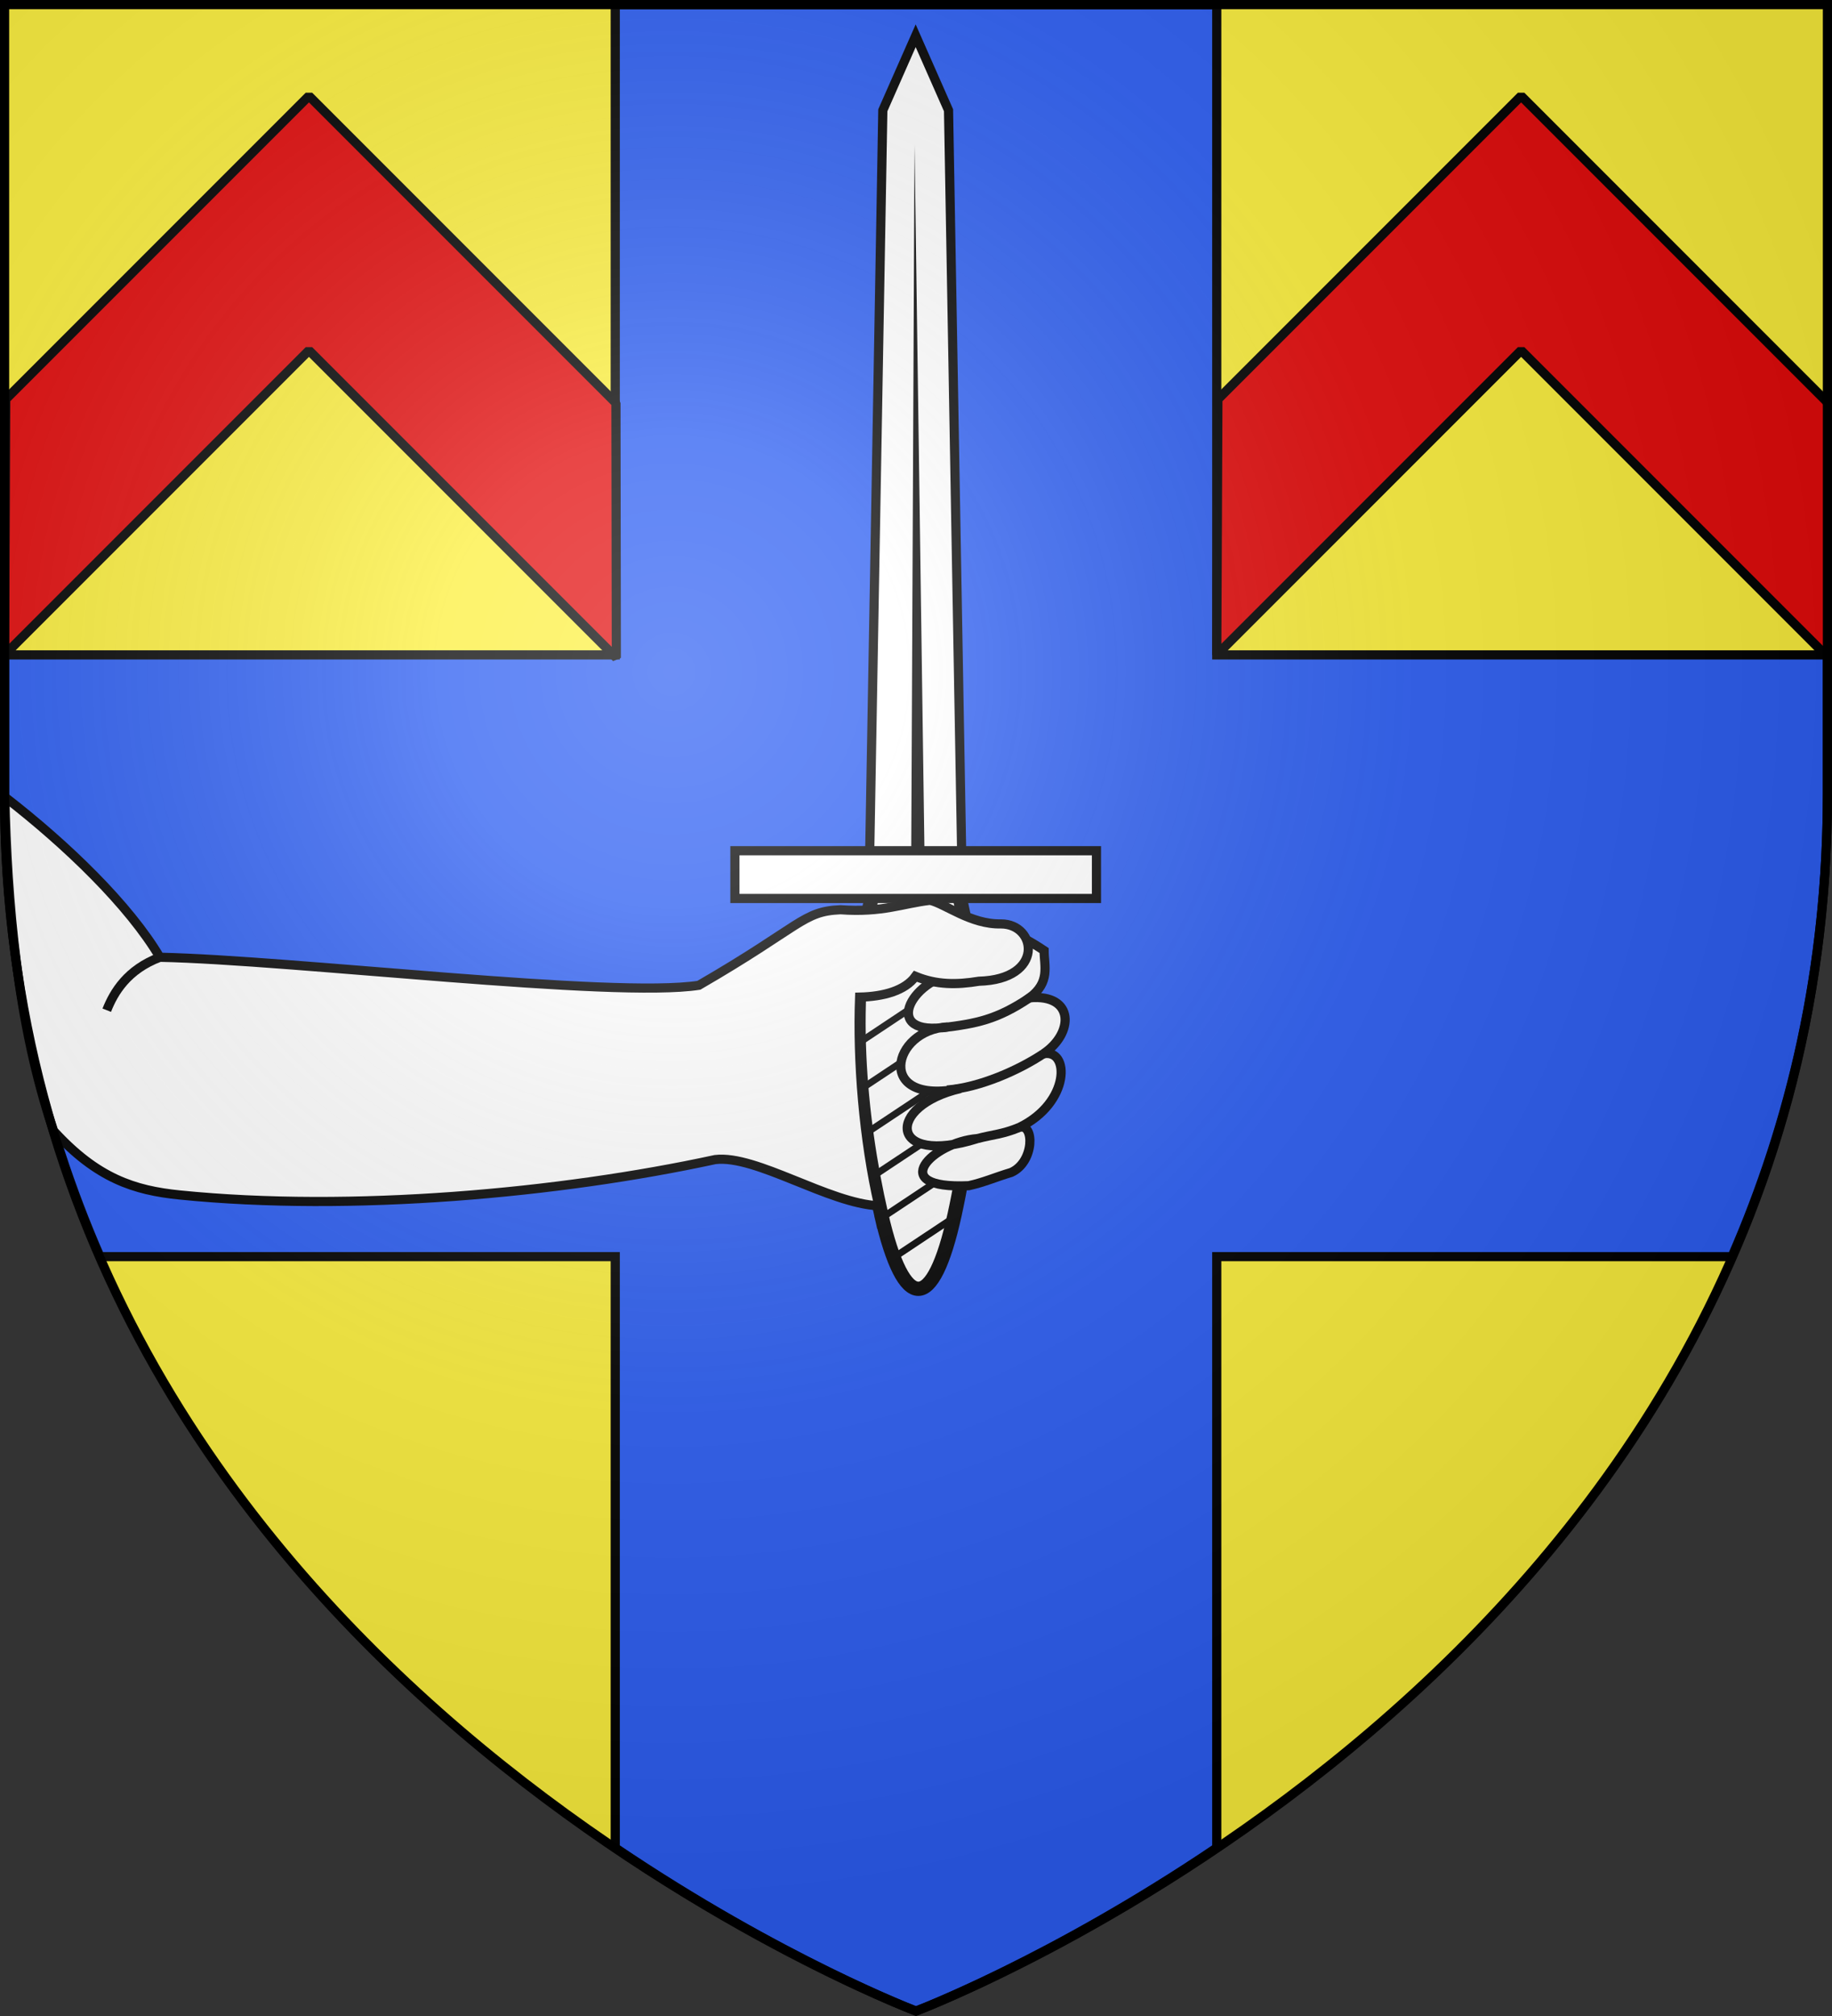 <svg xmlns="http://www.w3.org/2000/svg" xmlns:xlink="http://www.w3.org/1999/xlink" width="600" height="660" viewBox="-300 -300 600 660"><rect x="-300" y="-300" width="600" height="660" fill="#333333" stroke="none"/><defs><radialGradient id="b" cx="-80" cy="-80" r="405" gradientUnits="userSpaceOnUse"><stop offset="0" style="stop-color:#fff;stop-opacity:.31"/><stop offset=".19" style="stop-color:#fff;stop-opacity:.25"/><stop offset=".6" style="stop-color:#6b6b6b;stop-opacity:.125"/><stop offset="1" style="stop-color:#000;stop-opacity:.125"/></radialGradient><path id="a" d="M-298.5-298.5h597V-40C298.5 246.2 0 358.39 0 358.39S-298.5 246.2-298.5-40z"/></defs><use xlink:href="#a" width="100%" height="100%" fill="#e20909" style="fill:#fcef3c"/><path d="M201.5 1.5v212.898H1.5V260c0 57.318 12.098 107.543 31.248 151.398H201.5v193.545c54.304 36.666 98.5 53.448 98.5 53.448s44.196-16.782 98.5-53.448V411.398h168.752C586.402 367.543 598.5 317.318 598.5 260v-45.602h-200V1.5h-197z" style="fill:#2b5df2;stroke:#000;stroke-width:3;stroke-linecap:round;stroke-linejoin:miter" transform="translate(-300 -300)"/><path d="M18.48 97.64c-7.472 32.387-16.93 32.387-24.036 0-7.107-32.387-9.302-72.252-1.464-104.639 7.839-32.386 20.589-32.386 28.427 0 7.838 32.387 4.546 72.252-2.926 104.64z" style="fill:#fff;fill-opacity:1;fill-rule:nonzero;stroke:#000;stroke-width:4.665;stroke-miterlimit:4;stroke-dasharray:none;stroke-opacity:1" transform="matrix(-1 0 0 1 7.09 0)"/><path d="M15.216 113.587a85.7 85.7 0 0 0 .769-2.19L-5.42 97.192c.213 1.04.437 2.076.661 3.113zm3.756-13.087c.18-.777.36-1.557.534-2.335L-8.492 79.556c.145 1.008.292 2.01.448 3.016zm2.838-13.67c.149-.803.307-1.605.449-2.409l-32.693-21.698c.081.96.164 1.913.256 2.87zm2.263-14.085c.11-.818.216-1.637.32-2.457l-35.745-23.74c.024.914.052 1.833.085 2.748l35.34 23.45zm1.579-14.522c.07-.845.15-1.684.213-2.53l-37.174-24.69c-.03.886-.045 1.766-.064 2.652l37.025 24.568zm.875-14.984c.026-.881.046-1.77.064-2.651L-10.37 16.044c-.08.848-.143 1.705-.214 2.554l37.11 24.641zm0-15.568c-.028-.917-.049-1.832-.086-2.749L-8.556 1.692c-.055.282-.116.572-.171.852-.08.529-.158 1.051-.235 1.58l35.489 23.547Zm-1.003-16.225c-.128-.975-.253-1.96-.384-2.943L-5.718-12.003c-.194.777-.377 1.553-.555 2.335z" style="fill:#000;fill-opacity:1;fill-rule:nonzero;stroke:none;stroke-width:1.696" transform="matrix(-1 0 0 1 7.09 0)"/><path d="M22.344-15.733H-7.955l4.39-248.169 10.76-24.392 10.76 24.392z" style="fill:#fff;fill-opacity:1;fill-rule:nonzero;stroke:#000;stroke-width:3;stroke-miterlimit:4;stroke-dasharray:none;stroke-opacity:1" transform="matrix(-1 0 0 1 7.09 0)"/><path d="M8.664-18.28 7.57-252.68 4.275-18.28Z" style="fill:#000;fill-opacity:1;fill-rule:evenodd;stroke:none;stroke-width:.731" transform="matrix(-1 0 0 1 7.09 0)"/><path d="M-66.403 5.856H52.015v15.633H-66.403z" style="fill:#fff;fill-opacity:1;fill-rule:nonzero;stroke:#000;stroke-width:3;stroke-miterlimit:4;stroke-dasharray:none;stroke-opacity:1" transform="matrix(1 0 0 -1 7.09 0)"/><path d="M-12.295 3.375c-8.476.757-12.83 1.296-22.576 7.816.002 5.157-2.095 10.314 4.76 15.47-14.845-1.333-14.536 11.698-4.47 18.354-8.706-1.89-8.98 15.943 7.856 24.09-4.96-1.64-5.103 11.282 2.638 14.73 5.418 1.627 8.853 3.232 13.902 4.343 27.578 1.24 11.64-14.32-2.833-15.425C16.18 81.971 17.054 62.017-7.49 56.357 20.781 62.189 14.991 37-3.248 36.213c21.668 3.403 12.572-15.19-2.968-17.75l-8.458-4.547z" style="display:inline;fill:#fff;fill-opacity:1;fill-rule:evenodd;stroke:#000;stroke-width:3;stroke-linecap:butt;stroke-linejoin:miter;stroke-miterlimit:4;stroke-dasharray:none;stroke-opacity:1" transform="matrix(-1 0 0 1 7.09 0)"/><path d="M-20.73 2.47c-11.804.003-14.345 18.178 7.224 18.768 7.17 1.182 13.846 1.25 20.77-1.612 3.387 4.723 10.584 6.65 18.3 6.812.79 20.848-1.29 46.633-6.288 68.32C35.717 94.003 59.44 78 72.85 79.616 123.712 90.643 191.952 96.89 248.244 91.21c14.886-1.502 27.068-5.434 41.3-20.998C301.553 34.929 304.74-5.43 305.52-39.112c-20.483 15.86-40.702 35.458-50.787 52.499-43.82.936-148.42 13.527-176.524 9.18C44.585 3.114 44.198-1.662 31.831-2.168 17.995-1.176 11.47-4.226 2.458-5.26-2.556-4.073-10.925 2.704-20.73 2.47Z" style="display:inline;fill:#fff;fill-opacity:1;fill-rule:evenodd;stroke:#000;stroke-width:3;stroke-linecap:butt;stroke-linejoin:miter;stroke-miterlimit:4;stroke-dasharray:none;stroke-opacity:1" transform="matrix(-1 0 0 1 7.09 0)"/><path d="M-26.725 69.104c5.571 2.28 8.477 2.285 13.707 3.65m-21.564-27.739c7.876 5.253 20.678 11.01 31.525 11.843m-27.055-30.196c10.688 7.153 17.36 8.439 28.706 9.818M254.732 13.387c10.633 4.025 15.06 11.413 17.394 17.336" style="fill:none;stroke:#000;stroke-width:3;stroke-linecap:butt;stroke-linejoin:miter;stroke-miterlimit:4;stroke-dasharray:none;stroke-opacity:1" transform="matrix(-1 0 0 1 7.09 0)"/><path d="m98.5-85.602 99.684-99.684L298.858-84.612l-.13-83.434L198.184-268.59l-99.31 99.31zm-397 0 99.684-99.684L-98.142-84.612l-.13-83.434-100.544-100.544-99.31 99.31z" style="fill:#e20909;stroke:#000;stroke-width:3;stroke-linecap:round;stroke-linejoin:bevel;stroke-miterlimit:4;stroke-dasharray:none"/><use xlink:href="#a" fill="url(#b)"/><use xlink:href="#a" style="fill:none;stroke:#000;stroke-width:3"/></svg>